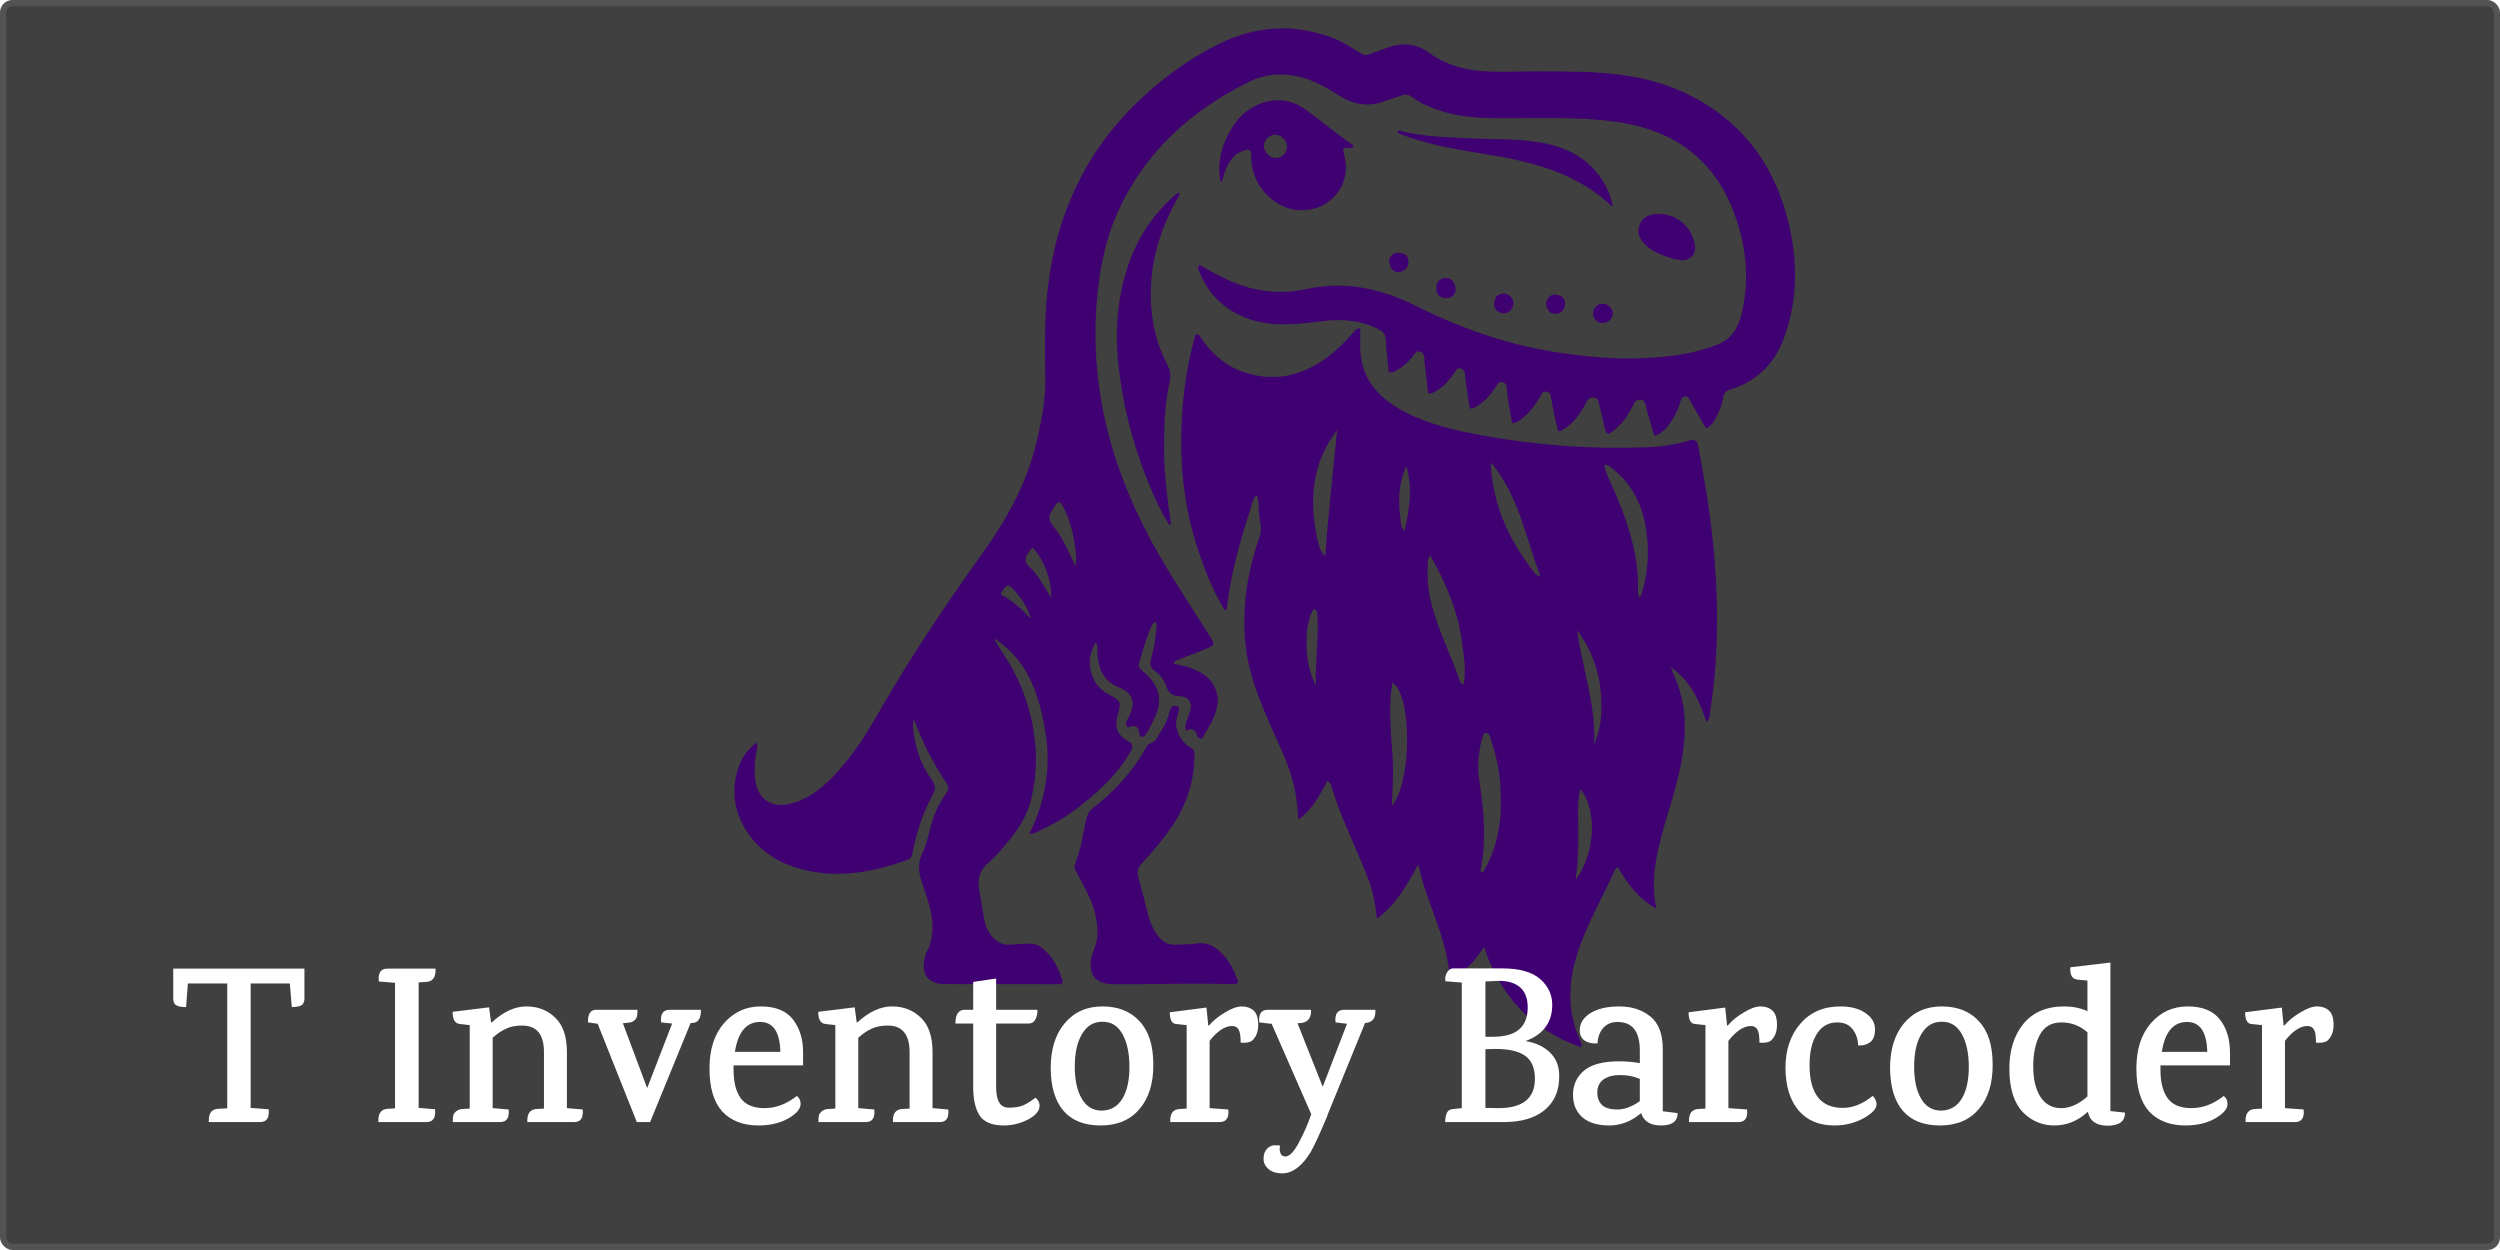 <svg width="400" height="200" viewBox="0 0 400 200" fill="none" xmlns="http://www.w3.org/2000/svg">
<g clip-path="url(#clip0_1_21)">
<rect width="400" height="200" rx="2" fill="#404040"/>
<g filter="url(#filter0_i_1_21)">
<path d="M195.974 93.658C194.039 90.513 192.736 87.15 191.603 83.711C189.77 78.144 188.982 72.394 188.998 66.571C189.015 60.802 189.679 55.078 191.299 49.5C191.953 49.396 192.07 49.948 192.298 50.277C194.505 53.455 197.434 55.49 201.299 56.128C205.356 56.797 208.932 55.65 212.185 53.297C213.768 52.153 215.153 50.781 216.438 49.308C216.701 49.007 216.9 48.599 217.639 48.506C217.639 49.651 217.607 50.77 217.645 51.887C217.744 54.844 218.878 57.338 221.049 59.362C222.231 60.465 223.582 61.314 225.014 62.036C228.908 63.996 233.116 64.927 237.361 65.701C245.971 67.269 254.656 67.887 263.399 67.566C265.722 67.481 268.035 67.142 270.277 66.498C271.237 66.222 271.543 66.481 271.725 67.441C272.718 72.663 273.608 77.902 274.121 83.192C274.818 90.398 274.976 97.617 274.263 104.841C274.082 106.675 273.849 108.497 273.561 110.315C273.503 110.681 273.513 111.081 273.039 111.494C271.897 108.136 270.512 104.987 267.307 102.72C268.119 104.682 268.834 106.398 269.188 108.233C269.919 112.031 269.51 115.771 268.691 119.501C268.049 122.423 267.111 125.261 266.288 128.132C265.069 132.384 264.039 136.66 265.011 141.362C262.051 139.757 260.371 137.324 258.875 134.777C258.541 134.777 258.464 135.01 258.389 135.178C256.558 139.27 254.303 143.164 252.768 147.394C250.894 152.558 250.543 157.685 252.959 162.787C253.046 162.97 253.18 163.153 252.91 163.544C245.17 160.791 240.037 155.502 237.442 147.484C236.019 149.696 234.455 151.546 231.963 152.743C231.651 146.119 228.236 140.545 226.927 134.306C225.144 137.537 223.425 140.678 220.317 142.992C220.053 140.648 219.667 138.496 218.854 136.469C217.652 133.469 216.356 130.507 215.097 127.53C214.337 125.736 213.687 123.903 213.092 122.048C212.98 121.7 212.966 121.28 212.376 120.943C211.147 123.178 210.021 125.535 207.714 127.144C207.646 125.419 207.475 123.822 207.154 122.243C206.402 118.555 204.645 115.254 203.172 111.846C201.473 107.914 199.855 103.961 199.346 99.657C198.725 94.404 199.287 89.258 200.779 84.201C200.956 83.602 201.144 83.005 201.353 82.416C201.681 81.492 201.91 80.578 201.64 79.579C201.27 78.212 201.589 76.746 201.129 75.323C200.611 75.452 200.568 75.872 200.462 76.2C198.671 81.759 196.955 87.337 196.322 93.179C196.3 93.382 196.312 93.606 195.974 93.658ZM236.594 117.204C236.413 118.559 236.545 119.912 236.741 121.244C237.41 125.793 237.834 130.338 236.94 134.907C236.891 135.159 236.77 135.455 237.122 135.63C237.483 135.418 237.587 135.033 237.764 134.704C240.051 130.439 240.385 125.845 240.018 121.141C239.828 118.706 239.243 116.352 238.444 114.049C238.32 113.693 238.227 113.237 237.742 113.275C237.329 113.308 237.276 113.747 237.172 114.067C236.861 115.028 236.719 116.024 236.594 117.204ZM233.81 98.026C233.111 93.307 231.183 89.07 228.897 84.92C228.483 85.203 228.503 85.458 228.483 85.698C228.29 88.038 228.43 90.355 229.033 92.628C230.106 96.672 231.933 100.441 233.374 104.351C233.519 104.743 233.531 105.25 234.185 105.56C234.632 103.022 234.184 100.615 233.81 98.026ZM262.072 88.665C262.147 89.616 261.937 90.589 262.267 91.657C262.409 91.441 262.499 91.343 262.546 91.227C262.649 90.97 262.743 90.708 262.82 90.442C263.74 87.253 263.862 84.014 263.382 80.747C262.793 76.738 261.088 73.343 257.815 70.84C257.51 70.606 257.223 70.262 256.673 70.392C256.914 71.757 257.571 72.91 258.093 74.1C260.11 78.701 261.787 83.389 262.072 88.665ZM210.768 82.289C211.09 83.126 211.035 84.132 212.056 84.978C212.485 78.092 213.328 71.469 213.941 64.816C209.91 70.041 209.424 75.913 210.768 82.289ZM244.7 86.557C245.23 87.183 245.541 88.031 246.493 88.276C244.097 82.043 243.019 75.265 238.512 69.961C238.753 76.113 240.971 81.537 244.7 86.557ZM222.675 115.264C223.016 118.425 222.879 121.595 222.69 124.926C225.938 121.202 225.942 107.187 222.788 105.213C222.192 108.508 222.487 111.79 222.675 115.264ZM255.907 104.977C255.33 101.992 254.189 99.253 252.31 96.817C253.171 102.923 255.378 108.804 255.056 115.083C256.474 111.848 256.415 108.519 255.907 104.977ZM252.498 126.634C252.532 130.033 252.618 133.434 252.078 136.817C255.539 132.133 255.374 125.07 252.836 122.259C252.491 123.702 252.49 125.064 252.498 126.634ZM209.103 96.891C208.898 99.941 209.114 102.923 210.544 105.721C210.404 101.909 211.038 98.125 210.775 94.323C210.753 94.004 210.713 93.616 210.213 93.454C209.484 94.41 209.388 95.587 209.103 96.891ZM224.078 79.21C224.145 79.766 224.12 80.354 224.713 80.978C225.547 77.405 226.027 74.03 225.025 70.587C223.734 73.295 223.697 76.14 224.078 79.21Z" fill="#3F0071"/>
<path d="M120.528 130.45C117.824 127.137 116.842 123.487 117.96 119.377C118.455 117.555 119.431 116.025 121.057 114.803C121.343 115.692 120.929 116.429 120.866 117.181C120.744 118.64 120.617 120.091 120.97 121.534C121.562 123.952 123.587 125.191 126.03 124.69C129.034 124.074 131.33 122.307 133.373 120.168C136.153 117.257 138.362 113.912 140.344 110.434C145.447 101.477 151.174 92.932 157.175 84.56C160.946 79.3 164.097 73.714 165.685 67.366C166.58 63.788 167.297 60.194 167.243 56.468C167.186 52.505 167.123 48.534 167.419 44.578C168.407 31.411 173.345 20.1 183.256 11.154C186.863 7.897 190.792 5.093 195.164 2.96C201.017 0.106 207.029 -0.256 213.156 2.032C214.828 2.656 216.294 3.677 217.822 4.573C218.255 4.827 218.589 4.899 219.067 4.693C219.928 4.324 220.838 4.073 221.71 3.729C224.115 2.783 226.498 2.869 228.568 4.391C232.083 6.975 236.044 7.521 240.224 7.472C244.468 7.423 248.716 7.371 252.957 7.492C258.505 7.649 263.998 8.336 269.117 10.65C278.472 14.88 284.016 22.246 286.284 32.137C287.62 37.965 287.58 43.807 285.652 49.523C284.186 53.864 281.358 56.951 276.876 58.313C276.136 58.538 275.788 58.946 275.684 59.68C275.531 60.759 275.105 61.755 274.626 62.722C274.272 63.435 273.834 64.092 272.998 64.584C272.296 63.38 271.619 62.222 270.948 61.061C270.756 60.73 270.583 60.389 270.403 60.051C270.238 59.741 270.089 59.401 269.655 59.434C269.207 59.467 269.013 59.77 268.895 60.172C268.459 61.656 267.785 63.019 266.803 64.224C266.268 64.881 265.644 65.414 264.708 65.753C264.358 64.584 264.01 63.441 263.676 62.295C263.54 61.828 263.435 61.353 263.314 60.881C263.201 60.441 263.128 59.995 262.512 59.956C261.936 59.919 261.63 60.164 261.388 60.669C261.059 61.357 260.662 62.014 260.259 62.663C259.778 63.438 259.137 64.081 258.448 64.671C257.225 65.719 257.019 65.644 256.67 64.09C256.419 62.972 256.162 61.854 255.876 60.745C255.752 60.267 255.754 59.687 255.032 59.595C254.324 59.505 254.052 59.932 253.773 60.45C252.84 62.181 251.75 63.781 250 64.808C249.819 64.914 249.65 65.039 249.339 64.971C248.807 63.294 248.509 61.524 248.198 59.759C248.11 59.261 248.069 58.795 247.441 58.672C246.756 58.539 246.645 59.088 246.409 59.487C245.589 60.874 244.64 62.152 243.324 63.112C242.966 63.373 242.622 63.691 241.949 63.694C241.74 62.518 241.511 61.317 241.318 60.111C241.209 59.426 241.129 58.733 241.094 58.042C241.069 57.544 240.858 57.294 240.39 57.154C239.885 57.003 239.719 57.32 239.5 57.651C238.67 58.904 237.752 60.079 236.467 60.908C236.121 61.132 235.783 61.382 235.259 61.4C234.845 60.279 234.862 59.091 234.638 57.956C234.504 57.277 234.455 56.579 234.417 55.886C234.39 55.405 234.191 55.125 233.74 54.954C233.218 54.758 233.068 55.144 232.85 55.446C232.054 56.549 231.239 57.637 230.068 58.379C229.638 58.652 229.217 58.99 228.51 58.951C228.321 57.364 228.126 55.765 227.943 54.164C227.907 53.854 227.932 53.537 227.898 53.227C227.85 52.8 227.738 52.426 227.246 52.262C226.707 52.083 226.48 52.432 226.228 52.764C225.441 53.803 224.516 54.685 223.353 55.291C223.025 55.462 222.703 55.718 222.199 55.526C222.033 53.834 221.793 52.116 221.725 50.392C221.691 49.523 221.341 49.098 220.624 48.716C217.834 47.231 214.862 47.009 211.803 47.361C208.039 47.794 204.272 48.38 200.53 47.255C196.542 46.056 193.632 43.606 191.994 39.732C191.836 39.359 191.636 38.981 191.724 38.53C192.173 38.298 192.439 38.659 192.744 38.836C195.551 40.47 198.44 41.898 201.689 42.427C204.081 42.817 206.497 42.792 208.837 42.275C215.049 40.904 220.799 42.078 226.402 44.879C232.323 47.838 238.49 50.191 244.985 51.602C248.755 52.42 252.566 52.918 256.416 53.213C260.039 53.491 263.639 53.378 267.235 52.962C269.828 52.663 272.36 52.074 274.802 51.123C277.048 50.248 278.133 48.423 278.651 46.253C280.019 40.522 279.375 34.912 277.22 29.492C273.878 21.084 267.428 16.739 258.634 15.499C252.193 14.59 245.72 14.984 239.259 14.912C236.464 14.88 233.707 14.692 231.011 13.891C229.198 13.353 227.46 12.659 225.93 11.532C225.36 11.113 224.827 11.056 224.18 11.302C223.303 11.636 222.394 11.882 221.512 12.203C218.975 13.127 216.616 12.791 214.351 11.34C212.831 10.366 211.281 9.441 209.567 8.807C206.225 7.57 202.858 7.592 199.725 9.154C190.537 13.736 183.212 20.294 178.899 29.81C176.692 34.681 175.768 39.858 175.416 45.176C174.396 60.599 179.036 74.454 186.997 87.399C189.147 90.894 191.388 94.333 193.572 97.806C194.427 99.167 194.419 99.205 192.915 99.834C191.506 100.424 190.068 100.947 188.647 101.51C188.336 101.633 187.968 101.682 187.75 102.089C188.41 102.443 189.156 102.435 189.832 102.654C192.176 103.411 194.194 104.51 194.768 107.204C194.974 108.169 194.758 109.063 194.498 109.969C194.05 111.53 193.033 112.786 192.358 114.179C191.835 114.214 191.591 113.908 191.497 113.6C191.206 112.645 190.641 112.44 189.755 112.94C189.517 112.257 189.758 111.717 189.933 111.175C190.093 110.679 190.303 110.199 190.442 109.698C190.79 108.447 190.207 107.461 188.922 107.418C187.674 107.376 186.951 106.935 186.566 105.719C186.259 104.75 185.584 103.934 184.766 103.331C184.015 102.778 183.957 102.193 184.193 101.356C184.663 99.683 184.934 97.965 185.038 96.225C185.053 95.982 185.093 95.742 184.877 95.461C184.355 95.759 184.188 96.296 183.986 96.776C183.257 98.51 182.778 100.327 182.246 102.127C182.075 102.703 182.372 102.961 182.721 103.262C183.837 104.225 184.844 105.253 185.272 106.739C185.871 108.822 184.922 110.55 184.049 112.286C183.732 112.915 183.407 113.59 182.782 113.966C182.422 113.891 182.347 113.625 182.316 113.404C182.184 112.461 181.876 111.899 180.749 112.31C180.239 112.495 180.071 112.038 180.198 111.61C180.325 111.181 180.551 110.78 180.747 110.373C181.727 108.332 181.214 106.898 179.112 106.024C178.015 105.568 177.106 104.95 176.49 103.908C175.79 102.726 175.64 101.427 175.559 100.1C175.533 99.67 175.703 99.189 175.305 98.823C173.497 101.567 174.432 105.5 177.15 106.963C179.446 108.198 179.447 108.197 178.775 110.653C178.276 112.476 178.902 113.744 180.656 114.676C181.375 115.059 181.226 115.682 180.87 116.292C179.703 118.288 178.27 120.082 176.612 121.678C173.512 124.663 170.113 127.237 166.148 128.994C165.772 129.16 165.426 129.413 164.694 129.408C167.375 124.012 168.228 118.412 167.186 112.594C166.152 106.819 164.317 101.461 158.993 98.108C159.865 99.71 160.959 101.178 161.854 102.773C164.102 106.781 165.347 111.067 165.686 115.649C165.888 118.384 165.631 121.057 165.029 123.712C164.396 126.505 162.87 128.817 161.047 130.951C160.167 131.982 159.311 133.07 158.269 133.917C156.734 135.163 156.31 136.642 156.687 138.503C157.011 140.102 157.215 141.724 157.531 143.324C157.736 144.358 158.176 145.303 158.937 146.072C159.655 146.798 160.469 147.243 161.536 147.148C162.435 147.068 163.342 147.072 164.241 146.995C165.148 146.917 166.004 147.079 166.704 147.641C168.505 149.088 169.475 151.046 170.083 153.171C169.7 153.622 169.293 153.469 168.932 153.469C163.018 153.469 157.104 153.448 151.19 153.455C148.557 153.459 147.329 151.931 147.948 149.35C148.013 149.08 148.049 148.79 148.176 148.55C149.978 145.137 149.074 141.747 147.927 138.45C147.233 136.458 146.542 134.718 147.571 132.535C148.46 130.65 148.727 128.471 149.469 126.481C149.947 125.199 150.639 124.037 151.388 122.903C151.715 122.407 151.874 121.935 151.491 121.367C149.439 118.33 147.737 115.109 146.454 111.67C146.409 111.549 146.331 111.441 146.174 111.158C145.907 112.319 146.191 113.268 146.348 114.196C146.758 116.629 147.693 118.87 149.142 120.869C149.705 121.645 149.718 122.27 149.245 123.133C147.648 126.048 146.63 129.186 146.007 132.449C145.91 132.959 145.744 133.38 145.212 133.57C138.809 135.861 132.363 136.902 125.79 134.236C123.754 133.41 122.03 132.147 120.528 130.45ZM168.825 76.868C168.669 77.139 168.542 77.432 168.352 77.677C167.665 78.558 167.79 79.326 168.5 80.161C169.449 81.275 170.134 82.576 170.799 83.876C171.219 84.699 171.583 85.551 172.049 86.555C172.335 85.31 172.12 84.291 171.977 83.279C171.664 81.065 171.092 78.923 170.029 76.939C169.757 76.432 169.416 75.991 168.825 76.868ZM166.696 89.209C167.197 90.017 167.698 90.825 168.199 91.633C168.193 88.576 167.17 85.95 165.323 83.637C164.871 83.836 164.771 84.15 164.581 84.391C163.888 85.272 163.938 86.034 164.808 86.8C165.539 87.443 166.086 88.262 166.696 89.209ZM164.864 94.696C164.364 93.158 163.507 91.833 162.449 90.625C161.318 89.335 161.055 89.363 160.181 90.88C160.151 90.933 160.17 91.013 160.161 91.163C161.966 92.082 163.473 93.434 164.851 94.945C164.866 94.893 164.881 94.842 164.864 94.696Z" fill="#3F0071"/>
<path d="M193.823 147.278C196.228 148.632 197.316 150.806 198.12 153.13C197.712 153.579 197.342 153.471 197.012 153.46C190.652 153.255 184.292 153.538 177.931 153.47C175.327 153.441 174.046 151.876 174.612 149.274C174.871 148.086 175.516 147.015 175.578 145.77C175.7 143.304 175.046 141.023 173.966 138.844C173.411 137.723 172.811 136.625 172.222 135.521C172.003 135.112 171.8 134.684 171.996 134.232C173.015 131.879 173.24 129.326 173.855 126.872C174.017 126.224 174.304 125.725 174.821 125.327C178.364 122.604 181.319 119.359 183.472 115.429C183.816 114.801 184.562 114.937 184.923 114.345C185.792 112.918 186.78 111.556 187.126 109.884C187.296 109.06 187.684 108.732 188.554 109.043C188.792 109.703 188.411 110.316 188.274 110.923C187.936 112.419 188.597 114.527 190.634 115.706C191.106 115.98 191.113 116.335 191.113 116.75C191.117 120.83 189.932 124.54 187.696 127.943C186.22 130.191 184.451 132.197 182.669 134.192C182.108 134.82 181.869 135.397 182.111 136.251C182.716 138.386 183.224 140.549 183.794 142.695C184.046 143.641 184.454 144.53 184.992 145.347C185.762 146.517 186.763 147.273 188.274 147.151C189.242 147.073 190.216 147.124 191.186 146.983C192.049 146.858 192.923 146.871 193.823 147.278Z" fill="#3F0071"/>
<path d="M186.272 66.611C186.135 71.146 186.736 75.524 187.365 79.901C187.27 79.929 187.175 79.956 187.079 79.984C186.479 78.909 185.812 77.865 185.289 76.753C182.206 70.198 180.151 63.319 179.159 56.153C178.261 49.669 178.59 43.249 181.015 37.075C182.541 33.19 184.93 29.885 188.081 27.138C188.237 27.003 188.385 26.845 188.63 26.859C188.867 27.148 188.634 27.372 188.506 27.593C185.353 33.022 183.757 38.83 184.206 45.141C184.431 48.3 185.205 51.312 186.669 54.121C187.153 55.049 187.408 55.896 187.164 56.979C186.459 60.109 186.25 63.3 186.272 66.611Z" fill="#3F0071"/>
<path d="M206.409 29.413C202.661 28.244 200.25 24.989 200.19 21.101C200.17 19.851 199.963 19.701 198.776 20.18C196.979 20.907 196.273 22.485 195.739 24.181C195.657 24.441 195.718 24.746 195.505 24.965C195.463 25.008 195.387 25.02 195.261 25.076C194.829 22.695 195.175 20.423 196.146 18.277C197.386 15.533 199.178 13.312 202.24 12.393C204.7 11.654 206.945 12.109 208.965 13.565C211.445 15.351 213.747 17.379 216.295 19.079C216.434 19.172 216.58 19.291 216.504 19.548C216.047 19.878 215.427 19.408 214.903 19.82C214.989 20.779 215.359 21.723 215.353 22.739C215.334 26.144 212.945 28.965 209.591 29.524C208.54 29.699 207.519 29.675 206.409 29.413ZM204.872 17.76C204.015 17.431 203.227 17.487 202.641 18.269C202.165 18.904 202.093 19.607 202.525 20.305C202.938 20.974 203.52 21.348 204.34 21.255C205.173 21.16 205.625 20.614 205.865 19.886C206.161 18.982 205.667 18.368 204.872 17.76Z" fill="#3F0071"/>
<path d="M238.741 20.845C233.897 20.036 229.117 19.352 224.567 17.648C224.219 17.518 223.823 17.472 223.607 17.093C223.77 16.759 224.019 16.929 224.226 16.983C227.614 17.86 231.095 17.904 234.555 18.103C238.433 18.327 242.341 18.127 246.191 18.751C251.201 19.564 255.232 21.837 257.38 26.703C257.63 27.271 257.76 27.892 257.94 28.49C257.988 28.648 258.013 28.814 257.976 29.083C252.608 23.918 245.865 22.046 238.741 20.845Z" fill="#3F0071"/>
<path d="M265.68 36.691C264.695 36.287 263.861 35.785 263.168 35.089C262.298 34.215 261.882 33.164 262.339 31.957C262.787 30.778 263.81 30.322 264.977 30.234C268.12 29.999 270.845 32.291 271.203 35.42C271.358 36.776 270.3 37.784 268.845 37.616C267.77 37.492 266.747 37.146 265.68 36.691Z" fill="#3F0071"/>
<path d="M232.928 42.336C232.73 43.432 232.048 43.802 231.107 43.685C230.215 43.575 229.827 42.977 229.815 42.092C229.802 41.241 230.172 40.695 231.01 40.526C232.054 40.316 232.776 40.977 232.928 42.336Z" fill="#3F0071"/>
<path d="M239.432 43.389C240.249 42.832 241.004 42.806 241.677 43.436C242.177 43.904 242.264 44.524 242.002 45.155C241.655 45.993 240.739 46.35 239.94 45.987C238.984 45.553 238.761 44.563 239.432 43.389Z" fill="#3F0071"/>
<path d="M256.939 44.64C258.063 45.243 258.338 46.172 257.73 47.022C257.199 47.763 256.102 47.928 255.447 47.364C254.761 46.773 254.715 45.722 255.324 45.049C255.752 44.575 256.297 44.6 256.939 44.64Z" fill="#3F0071"/>
<path d="M223.178 36.498C224.467 36.306 225.214 36.7 225.334 37.609C225.449 38.473 225.084 39.132 224.274 39.424C223.483 39.709 222.782 39.416 222.469 38.64C222.141 37.828 222.107 36.993 223.178 36.498Z" fill="#3F0071"/>
<path d="M247.361 44.5C247.701 43.345 248.263 42.967 249.268 43.19C250.113 43.378 250.485 43.968 250.388 44.798C250.287 45.665 249.766 46.172 248.871 46.2C248.009 46.226 247.508 45.673 247.361 44.5Z" fill="#3F0071"/>
</g>
<g filter="url(#filter1_d_1_21)">
<path d="M25.72 152.981H46.708V157.769C46.708 158.441 46.432 158.849 45.88 158.993C45.52 159.089 45.124 159.137 44.692 159.137L44.368 155.357H38.104V175.265L40.984 175.481C41.128 176.849 40.672 177.533 39.616 177.533H31.408V177.245C31.408 176.117 31.876 175.505 32.812 175.409L34.36 175.337V155.357H28.06L27.772 159.137C26.788 159.137 26.176 158.957 25.936 158.597C25.792 158.381 25.72 158.105 25.72 157.769V152.981ZM66.207 177.533H58.538V177.245C58.538 176.117 59.007 175.505 59.943 175.409L61.203 175.337V155.249L58.611 155.033C58.467 153.665 58.922 152.981 59.978 152.981H67.683V153.269C67.683 154.397 67.215 155.009 66.278 155.105L64.983 155.177V175.265H65.019L67.611 175.481C67.754 176.849 67.287 177.533 66.207 177.533ZM89.857 177.533H82.369V177.245C82.369 176.141 82.837 175.541 83.773 175.445L85.033 175.373V166.337C85.033 163.505 83.869 162.089 81.541 162.089C80.581 162.089 79.753 162.245 79.057 162.557C78.361 162.845 77.617 163.337 76.825 164.033V175.301L79.381 175.517C79.525 176.861 79.069 177.533 78.013 177.533H70.453V177.245C70.453 176.669 70.537 176.285 70.705 176.093C71.017 175.709 71.413 175.493 71.893 175.445L73.153 175.373V162.017L71.569 161.837C70.801 161.765 70.417 161.117 70.417 159.893L76.249 159.173L76.573 161.585H76.681C78.529 159.881 80.377 159.029 82.225 159.029C84.073 159.029 85.609 159.629 86.833 160.829C88.081 162.005 88.705 163.841 88.705 166.337V175.301L91.225 175.517C91.369 176.861 90.913 177.533 89.857 177.533ZM100 159.569L99.964 160.253C99.964 160.781 99.712 161.189 99.208 161.477C99.016 161.573 98.5 161.657 97.66 161.729L101.548 172.097L105.544 161.765L103.78 161.585C103.636 160.241 104.092 159.569 105.148 159.569H110.152C110.152 160.889 109.744 161.585 108.928 161.657L108.496 161.693L102.016 177.533H99.892L93.628 161.801L92.08 161.585C92.032 160.241 92.464 159.569 93.376 159.569H100ZM115.368 168.461V169.145C115.368 171.137 115.752 172.661 116.52 173.717C117.288 174.773 118.56 175.301 120.336 175.301C122.136 175.301 123.852 174.653 125.484 173.357C125.892 173.645 126.096 174.077 126.096 174.653C126.096 175.421 125.436 176.189 124.116 176.957C122.796 177.701 121.212 178.073 119.364 178.073C116.892 178.073 114.96 177.329 113.568 175.841C112.2 174.329 111.516 172.037 111.516 168.965C111.516 165.893 112.296 163.469 113.856 161.693C115.416 159.917 117.372 159.029 119.724 159.029C122.1 159.029 123.828 159.737 124.908 161.153C125.988 162.569 126.516 164.357 126.492 166.517V168.461H115.368ZM119.616 161.513C117.432 161.513 116.088 163.109 115.584 166.301H122.856C122.784 163.109 121.704 161.513 119.616 161.513ZM148.357 177.533H140.869V177.245C140.869 176.141 141.337 175.541 142.273 175.445L143.533 175.373V166.337C143.533 163.505 142.369 162.089 140.041 162.089C139.081 162.089 138.253 162.245 137.557 162.557C136.861 162.845 136.117 163.337 135.325 164.033V175.301L137.881 175.517C138.025 176.861 137.569 177.533 136.513 177.533H128.953V177.245C128.953 176.669 129.037 176.285 129.205 176.093C129.517 175.709 129.913 175.493 130.393 175.445L131.653 175.373V162.017L130.069 161.837C129.301 161.765 128.917 161.117 128.917 159.893L134.749 159.173L135.073 161.585H135.181C137.029 159.881 138.877 159.029 140.725 159.029C142.573 159.029 144.109 159.629 145.333 160.829C146.581 162.005 147.205 163.841 147.205 166.337V175.301L149.725 175.517C149.869 176.861 149.413 177.533 148.357 177.533ZM157.384 161.765V171.989C157.384 174.149 158.056 175.229 159.4 175.229C160.264 175.229 160.996 175.121 161.596 174.905C162.196 174.665 162.88 174.245 163.648 173.645C163.768 173.669 163.912 173.813 164.08 174.077C164.248 174.341 164.332 174.617 164.332 174.905C164.332 175.745 163.708 176.489 162.46 177.137C161.212 177.761 159.94 178.073 158.644 178.073C156.724 178.073 155.416 177.533 154.72 176.453C154.048 175.373 153.712 173.873 153.712 171.953V161.765H150.868C150.868 160.301 151.36 159.569 152.344 159.569H153.712V155.105L157.384 154.565V159.569H163.972C164.02 159.881 163.984 160.217 163.864 160.577C163.672 161.321 163.276 161.717 162.676 161.765H157.384ZM174.356 161.477C172.964 161.477 171.884 162.137 171.116 163.457C170.348 164.753 169.964 166.481 169.964 168.641C169.964 170.801 170.336 172.517 171.08 173.789C171.824 175.061 172.892 175.697 174.284 175.697C175.7 175.673 176.792 175.049 177.56 173.825C178.328 172.577 178.712 170.873 178.712 168.713C178.712 166.553 178.34 164.801 177.596 163.457C176.852 162.113 175.772 161.453 174.356 161.477ZM166.112 168.893C166.112 165.893 166.856 163.505 168.344 161.729C169.856 159.929 171.872 159.029 174.392 159.029C176.912 159.029 178.892 159.821 180.332 161.405C181.796 162.965 182.528 165.269 182.528 168.317C182.552 171.341 181.808 173.729 180.296 175.481C178.808 177.209 176.744 178.073 174.104 178.073C171.488 178.073 169.508 177.293 168.164 175.733C166.82 174.173 166.136 171.893 166.112 168.893ZM191.431 162.089C192.079 161.321 192.931 160.625 193.987 160.001C195.043 159.353 195.943 159.029 196.687 159.029C197.455 159.029 198.079 159.245 198.559 159.677C199.063 160.109 199.315 160.877 199.315 161.981C199.315 163.061 198.991 163.901 198.343 164.501C197.959 164.789 197.347 164.897 196.507 164.825C196.507 163.793 196.399 163.097 196.183 162.737C195.967 162.353 195.619 162.161 195.139 162.161C193.987 162.161 192.787 162.953 191.539 164.537V175.301L194.527 175.517C194.671 176.861 194.203 177.533 193.123 177.533H185.239C185.239 177.533 185.239 177.437 185.239 177.245C185.239 176.141 185.707 175.541 186.643 175.445L187.867 175.373V162.017L186.139 161.837C185.491 161.765 185.167 161.141 185.167 159.965L191.035 159.209L191.323 162.089H191.431ZM213.055 159.569H218.059V159.893C218.059 160.925 217.591 161.513 216.655 161.657L216.403 161.693L210.391 176.417H210.427C209.131 179.489 208.219 181.469 207.691 182.357C206.323 184.589 204.823 185.717 203.191 185.741C202.255 185.741 201.511 185.513 200.959 185.057C200.431 184.601 200.167 184.049 200.167 183.401C200.167 182.753 200.347 182.225 200.707 181.817C201.091 181.433 201.511 181.241 201.967 181.241C202.423 181.241 202.711 181.265 202.831 181.313C202.711 181.625 202.711 181.985 202.831 182.393C202.951 182.825 203.227 183.041 203.659 183.041C204.307 183.041 205.027 182.297 205.819 180.809C206.611 179.345 207.271 177.833 207.799 176.273L201.463 161.801H201.355L199.483 161.585C199.339 160.241 199.795 159.569 200.851 159.569H207.763V159.821C207.763 160.853 207.295 161.465 206.359 161.657L205.603 161.729L209.635 171.881L213.523 161.801L211.687 161.585C211.543 160.241 211.999 159.569 213.055 159.569ZM230.483 152.945H238.403C241.115 152.945 243.119 153.509 244.415 154.637C245.711 155.765 246.359 157.145 246.359 158.777C246.359 161.585 244.931 163.517 242.075 164.573C243.659 164.813 244.955 165.413 245.963 166.373C246.971 167.309 247.475 168.569 247.475 170.153C247.499 172.457 246.731 174.269 245.171 175.589C243.611 176.885 241.415 177.533 238.583 177.533H229.223C229.247 176.861 229.343 176.357 229.511 176.021C229.703 175.661 230.039 175.469 230.519 175.445L231.887 175.301V155.213L229.259 154.997C229.187 154.445 229.283 153.965 229.547 153.557C229.811 153.149 230.123 152.945 230.483 152.945ZM235.667 163.889H236.711C238.727 163.889 240.179 163.493 241.067 162.701C241.979 161.909 242.435 160.745 242.435 159.209C242.435 157.649 241.967 156.521 241.031 155.825C240.095 155.129 238.835 154.841 237.251 154.961L235.667 155.033V163.889ZM243.587 170.585C243.587 168.881 243.059 167.657 242.003 166.913C240.947 166.169 239.327 165.809 237.143 165.833L235.667 165.869V175.265L237.683 175.301C241.619 175.325 243.587 173.753 243.587 170.585ZM266.419 176.093C266.419 177.413 265.543 178.073 263.791 178.073C262.063 178.073 260.995 177.413 260.587 176.093C259.027 177.413 257.323 178.073 255.475 178.073C253.627 178.073 252.199 177.641 251.191 176.777C250.183 175.889 249.679 174.677 249.679 173.141C249.679 171.605 250.255 170.333 251.407 169.325C252.583 168.317 254.467 167.813 257.059 167.813C258.187 167.813 259.291 167.909 260.371 168.101V166.085C260.371 163.037 259.183 161.513 256.807 161.513C255.847 161.513 255.079 161.837 254.503 162.485C253.951 163.133 253.651 163.949 253.603 164.933C252.787 165.005 252.103 164.861 251.551 164.501C251.023 164.141 250.759 163.589 250.759 162.845C250.759 161.741 251.323 160.829 252.451 160.109C253.603 159.389 255.151 159.029 257.095 159.029C259.063 159.029 260.707 159.557 262.027 160.613C263.371 161.669 264.043 163.421 264.043 165.869V175.805L266.419 176.093ZM260.371 170.621C259.411 170.213 258.355 170.009 257.203 170.009C256.075 170.009 255.187 170.249 254.539 170.729C253.891 171.209 253.567 171.893 253.567 172.781C253.567 173.645 253.819 174.317 254.323 174.797C254.827 175.277 255.643 175.517 256.771 175.517C257.923 175.517 259.123 175.073 260.371 174.185V170.621ZM274.435 162.089C275.083 161.321 275.935 160.625 276.991 160.001C278.047 159.353 278.947 159.029 279.691 159.029C280.459 159.029 281.083 159.245 281.563 159.677C282.067 160.109 282.319 160.877 282.319 161.981C282.319 163.061 281.995 163.901 281.347 164.501C280.963 164.789 280.351 164.897 279.511 164.825C279.511 163.793 279.403 163.097 279.187 162.737C278.971 162.353 278.623 162.161 278.143 162.161C276.991 162.161 275.791 162.953 274.543 164.537V175.301L277.531 175.517C277.675 176.861 277.207 177.533 276.127 177.533H268.243C268.243 177.533 268.243 177.437 268.243 177.245C268.243 176.141 268.711 175.541 269.647 175.445L270.871 175.373V162.017L269.143 161.837C268.495 161.765 268.171 161.141 268.171 159.965L274.039 159.209L274.327 162.089H274.435ZM292.459 159.029C294.115 159.029 295.447 159.377 296.455 160.073C297.487 160.769 298.003 161.633 298.003 162.665C298.003 163.697 297.727 164.405 297.175 164.789C296.623 165.173 295.999 165.329 295.303 165.257C295.279 164.297 294.991 163.445 294.439 162.701C293.887 161.957 293.059 161.585 291.955 161.585C290.539 161.585 289.447 162.209 288.679 163.457C287.911 164.681 287.527 166.325 287.527 168.389C287.527 172.973 289.303 175.265 292.855 175.265C294.463 175.265 296.047 174.629 297.607 173.357C297.799 173.477 297.955 173.681 298.075 173.969C298.195 174.233 298.255 174.461 298.255 174.653C298.255 175.397 297.559 176.153 296.167 176.921C294.775 177.689 293.215 178.073 291.487 178.073C289.039 178.073 287.131 177.269 285.763 175.661C284.395 174.029 283.699 171.773 283.675 168.893C283.675 165.989 284.467 163.625 286.051 161.801C287.635 159.953 289.771 159.029 292.459 159.029ZM308.653 161.477C307.261 161.477 306.181 162.137 305.413 163.457C304.645 164.753 304.261 166.481 304.261 168.641C304.261 170.801 304.633 172.517 305.377 173.789C306.121 175.061 307.189 175.697 308.581 175.697C309.997 175.673 311.089 175.049 311.857 173.825C312.625 172.577 313.009 170.873 313.009 168.713C313.009 166.553 312.637 164.801 311.893 163.457C311.149 162.113 310.069 161.453 308.653 161.477ZM300.409 168.893C300.409 165.893 301.153 163.505 302.641 161.729C304.153 159.929 306.169 159.029 308.689 159.029C311.209 159.029 313.189 159.821 314.629 161.405C316.093 162.965 316.825 165.269 316.825 168.317C316.849 171.341 316.105 173.729 314.593 175.481C313.105 177.209 311.041 178.073 308.401 178.073C305.785 178.073 303.805 177.293 302.461 175.733C301.117 174.173 300.433 171.893 300.409 168.893ZM338.004 176.021C338.004 177.413 337.08 178.109 335.232 178.109C333.408 178.109 332.352 177.365 332.064 175.877C330.48 177.341 328.692 178.073 326.7 178.073C324.732 178.073 323.052 177.365 321.66 175.949C320.268 174.509 319.548 172.277 319.5 169.253C319.452 166.229 320.184 163.769 321.696 161.873C323.232 159.977 325.428 159.029 328.284 159.029C329.628 159.029 330.864 159.281 331.992 159.785V154.889L330.408 154.745C329.544 154.649 329.16 153.989 329.256 152.765L335.664 152.009V175.769L338.004 176.021ZM331.992 163.169C330.792 162.113 329.4 161.585 327.816 161.585C326.232 161.585 325.08 162.257 324.36 163.601C323.664 164.921 323.316 166.601 323.316 168.641C323.316 170.657 323.7 172.277 324.468 173.501C325.26 174.701 326.364 175.301 327.78 175.301C329.196 175.301 330.6 174.677 331.992 173.429V163.169ZM343.672 168.461V169.145C343.672 171.137 344.056 172.661 344.824 173.717C345.592 174.773 346.864 175.301 348.64 175.301C350.44 175.301 352.156 174.653 353.788 173.357C354.196 173.645 354.4 174.077 354.4 174.653C354.4 175.421 353.74 176.189 352.42 176.957C351.1 177.701 349.516 178.073 347.668 178.073C345.196 178.073 343.264 177.329 341.872 175.841C340.504 174.329 339.82 172.037 339.82 168.965C339.82 165.893 340.6 163.469 342.16 161.693C343.72 159.917 345.676 159.029 348.028 159.029C350.404 159.029 352.132 159.737 353.212 161.153C354.292 162.569 354.82 164.357 354.796 166.517V168.461H343.672ZM347.92 161.513C345.736 161.513 344.392 163.109 343.888 166.301H351.16C351.088 163.109 350.008 161.513 347.92 161.513ZM363.486 162.089C364.134 161.321 364.986 160.625 366.042 160.001C367.098 159.353 367.998 159.029 368.742 159.029C369.51 159.029 370.134 159.245 370.614 159.677C371.118 160.109 371.37 160.877 371.37 161.981C371.37 163.061 371.046 163.901 370.398 164.501C370.014 164.789 369.402 164.897 368.562 164.825C368.562 163.793 368.454 163.097 368.238 162.737C368.022 162.353 367.674 162.161 367.194 162.161C366.042 162.161 364.842 162.953 363.594 164.537V175.301L366.582 175.517C366.726 176.861 366.258 177.533 365.178 177.533H357.294C357.294 177.533 357.294 177.437 357.294 177.245C357.294 176.141 357.762 175.541 358.698 175.445L359.922 175.373V162.017L358.194 161.837C357.546 161.765 357.222 161.141 357.222 159.965L363.09 159.209L363.378 162.089H363.486Z" fill="white"/>
</g>
</g>
<rect x="0.5" y="0.5" width="399" height="199" rx="1.5" stroke="white" stroke-opacity="0.1"/>
<defs>
<filter id="filter0_i_1_21" x="93.567" y="-29" width="213.767" height="217.767" filterUnits="userSpaceOnUse" color-interpolation-filters="sRGB">
<feFlood flood-opacity="0" result="BackgroundImageFix"/>
<feBlend mode="normal" in="SourceGraphic" in2="BackgroundImageFix" result="shape"/>
<feColorMatrix in="SourceAlpha" type="matrix" values="0 0 0 0 0 0 0 0 0 0 0 0 0 0 0 0 0 0 127 0" result="hardAlpha"/>
<feOffset dy="4"/>
<feGaussianBlur stdDeviation="2"/>
<feComposite in2="hardAlpha" operator="arithmetic" k2="-1" k3="1"/>
<feColorMatrix type="matrix" values="0 0 0 0 0 0 0 0 0 0 0 0 0 0 0 0 0 0 0.25 0"/>
<feBlend mode="normal" in2="shape" result="effect1_innerShadow_1_21"/>
</filter>
<filter id="filter1_d_1_21" x="25.72" y="152.009" width="349.65" height="37.732" filterUnits="userSpaceOnUse" color-interpolation-filters="sRGB">
<feFlood flood-opacity="0" result="BackgroundImageFix"/>
<feColorMatrix in="SourceAlpha" type="matrix" values="0 0 0 0 0 0 0 0 0 0 0 0 0 0 0 0 0 0 127 0" result="hardAlpha"/>
<feOffset dx="2" dy="2"/>
<feGaussianBlur stdDeviation="1"/>
<feComposite in2="hardAlpha" operator="out"/>
<feColorMatrix type="matrix" values="0 0 0 0 0 0 0 0 0 0 0 0 0 0 0 0 0 0 1 0"/>
<feBlend mode="normal" in2="BackgroundImageFix" result="effect1_dropShadow_1_21"/>
<feBlend mode="normal" in="SourceGraphic" in2="effect1_dropShadow_1_21" result="shape"/>
</filter>
<clipPath id="clip0_1_21">
<rect width="400" height="200" rx="2" fill="white"/>
</clipPath>
</defs>
</svg>
